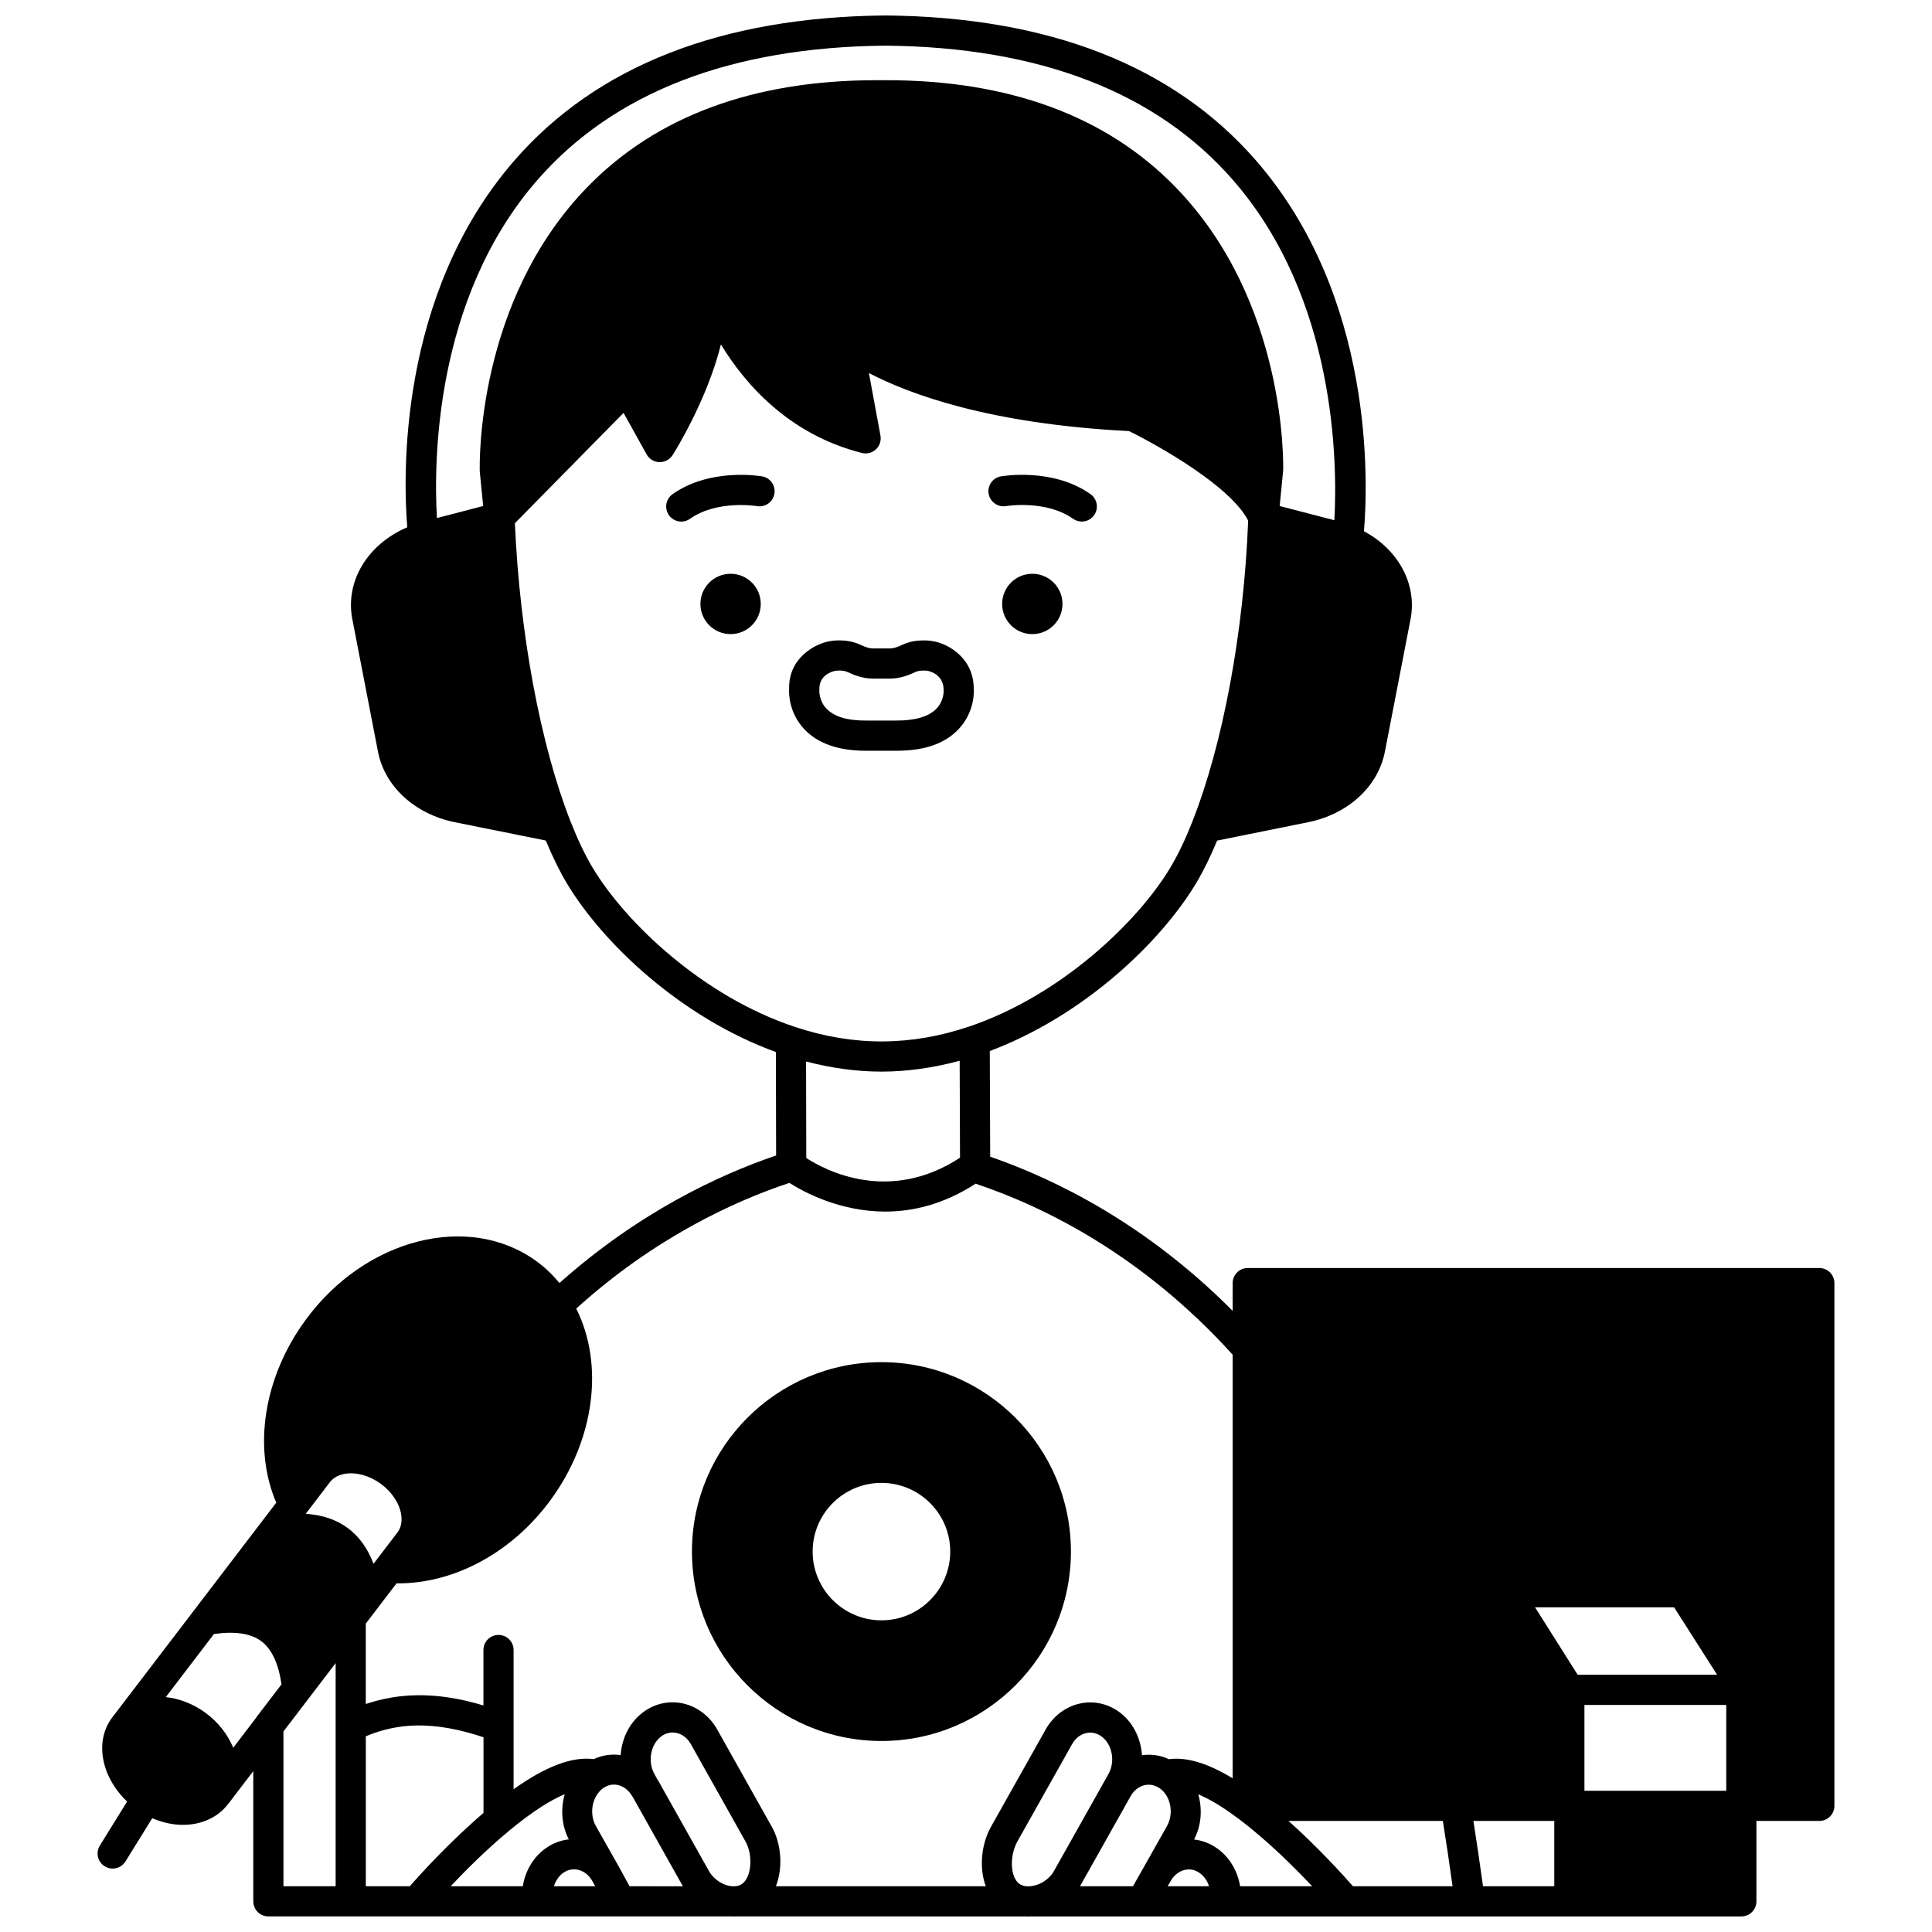 <?xml version="1.0" encoding="UTF-8"?>
<!-- Uploaded to: SVG Repo, www.svgrepo.com, Generator: SVG Repo Mixer Tools -->
<svg width="800px" height="800px" version="1.1" viewBox="144 144 512 512" xmlns="http://www.w3.org/2000/svg">
 <defs>
  <clipPath id="a">
   <path d="m169 148.09h462v503.81h-462z"/>
  </clipPath>
 </defs>
 <path d="m425.57 304.05c0 4.418-3.582 7.996-7.996 7.996-4.418 0-7.996-3.578-7.996-7.996 0-4.414 3.578-7.992 7.996-7.992 4.414 0 7.996 3.578 7.996 7.992"/>
 <path d="m345.61 304.05c0 4.418-3.578 7.996-7.996 7.996-4.414 0-7.996-3.578-7.996-7.996 0-4.414 3.582-7.992 7.996-7.992 4.418 0 7.996 3.578 7.996 7.992"/>
 <path d="m377.59 605.38c27.691 0 50.215-22.527 50.215-50.219 0-27.664-22.523-50.176-50.215-50.176s-50.215 22.508-50.215 50.176c0 27.691 22.527 50.219 50.215 50.219zm0-68.402c10.051 0 18.23 8.16 18.23 18.191 0 10.055-8.18 18.234-18.23 18.234-10.051 0-18.23-8.18-18.23-18.234 0-10.031 8.18-18.191 18.23-18.191z"/>
 <path d="m410.62 278.12c0.105-0.02 10.559-1.723 17.758 3.363 0.703 0.496 1.508 0.734 2.305 0.734 1.25 0 2.492-0.586 3.266-1.691 1.273-1.805 0.848-4.297-0.957-5.574-9.957-7.035-23.191-4.805-23.75-4.711-2.172 0.379-3.613 2.445-3.242 4.617 0.379 2.184 2.488 3.637 4.621 3.262z"/>
 <path d="m345.98 270.25c-0.559-0.098-13.789-2.328-23.746 4.711-1.805 1.27-2.234 3.766-0.957 5.574 0.777 1.098 2.016 1.691 3.266 1.691 0.797 0 1.598-0.238 2.305-0.734 7.199-5.082 17.652-3.383 17.754-3.363 2.172 0.367 4.242-1.074 4.617-3.246 0.387-2.18-1.07-4.254-3.238-4.633z"/>
 <g clip-path="url(#a)">
  <path d="m626.14 480.04h-151.48c-2.211 0-3.996 1.785-3.996 3.996v7.352c-22.832-22.965-46.797-34.82-64.254-40.855l-0.105-28c24.863-9.316 45.254-28.785 54.68-44.469 1.98-3.324 3.844-7.137 5.566-11.301l24.047-4.852c10.598-2.117 18.609-9.445 20.406-18.672l6.797-35.098c1.82-9.301-3.258-18.531-12.34-23.352 1.051-12.43 2.961-62.047-28.66-98.312-21.859-25.074-54.863-37.984-98.098-38.379-0.012 0-0.023 0.008-0.035 0.008-0.016 0-0.023-0.008-0.035-0.008-43.375 0.398-76.441 13.312-98.281 38.398-31.137 35.758-29.477 84.43-28.422 97.234-10.469 4.473-16.523 14.258-14.551 24.402l6.797 35.105c1.797 9.219 9.809 16.547 20.406 18.668l24.059 4.844c1.844 4.414 3.711 8.242 5.566 11.32 9.551 15.918 30.219 35.566 55.406 44.73l0.062 27.418c-15.223 5.176-36.457 15.109-57.41 33.797-1.773-2.137-3.773-4.07-6.027-5.727-17.941-13.117-45.43-6.141-61.273 15.539-11.086 15.129-13.996 33.82-7.758 48.398l-21.965 28.77c0 0.004-0.004 0.004-0.008 0.008l-21.559 28.23c-0.008 0.008-0.008 0.02-0.012 0.027-0.012 0.012-0.023 0.023-0.035 0.035-4.613 6.293-2.773 15.633 4.055 22.137l-7.227 11.664c-1.16 1.879-0.578 4.34 1.301 5.5 0.656 0.406 1.379 0.594 2.094 0.594 1.34 0 2.652-0.672 3.406-1.898l7.094-11.449c2.684 1.156 5.445 1.766 8.102 1.766 4.84 0 9.27-1.906 12.047-5.59 0.012-0.016 0.031-0.02 0.047-0.039l0.035-0.047 0.004-0.004 6.535-8.566v34.508c0 2.211 1.785 3.996 3.996 3.996h122.81c0.195 0.012 0.395 0.031 0.574 0.031 0.219 0 0.402-0.016 0.574-0.031l76.812 0.008c0.195 0.012 0.398 0.031 0.578 0.031 0.23 0 0.43-0.012 0.594-0.031h7.086c0.035 0 0.062 0.02 0.098 0.02s0.066-0.02 0.105-0.02h22.156c0.02 0 0.039 0.012 0.059 0.012 0.02 0 0.039-0.012 0.059-0.012h22.055c0.035 0 0.062 0.02 0.098 0.02s0.066-0.02 0.105-0.02h31.711c0.047 0 0.094 0.027 0.141 0.027 0.051 0 0.102-0.023 0.148-0.027h104.59c2.211 0 3.996-1.785 3.996-3.996v-21.309h16.672c2.211 0 3.996-1.785 3.996-3.996v-138.53c0-2.215-1.789-4.008-3.996-4.008zm-195.93 163.84 13.402-23.844c0.836-1.5 2.109-2.539 3.59-2.918 1.305-0.324 2.668-0.117 3.828 0.609 0.023 0.016 0.051 0.027 0.074 0.043 0.004 0.004 0.012 0.004 0.016 0.008 0.066 0.039 0.137 0.078 0.199 0.117 0.008 0.004 0.016 0.012 0.031 0.023 2.918 2.074 3.789 6.656 1.91 10.008l-5.996 10.633c0 0.004 0 0.004-0.004 0.008l-3.008 5.312zm-14.129 0c-0.723-0.039-1.395-0.266-1.953-0.656-2.398-1.711-2.652-7.375-0.508-11.219l14.477-25.758c0.875-1.566 2.211-2.617 3.754-2.965 1.379-0.32 2.793-0.012 3.992 0.844 2.918 2.074 3.789 6.656 1.906 10.016l-1.121 2-13.453 23.934c-1.289 2.137-3.891 3.699-6.359 3.809h-0.734zm38.148-1.387c0.898-1.566 2.25-2.621 3.805-2.961 0.949-0.215 2.402-0.234 3.93 0.863 1.16 0.816 1.977 2.062 2.445 3.484h-10.965zm12.367-8.621c-1.871-1.344-3.977-2.148-6.164-2.383 1.977-3.738 2.231-8.09 1.121-11.98 2.719 1.148 6.164 3.09 10.598 6.426 7.465 5.574 14.695 12.75 19.594 17.945h-19.102c-0.66-4.051-2.82-7.731-6.047-10.008zm95.504-46.043-11.297-17.875h36.848l11.398 17.875zm1.793 7.996h37.582v22.746h-37.582zm-206.22-144.94-0.059-25.578c6.703 1.754 13.402 2.68 19.977 2.68 6.84 0 13.789-0.996 20.73-2.879l0.094 25.695c-18.754 12.293-35.688 3.371-40.742 0.082zm-71.293-259.14c20.27-23.273 51.32-35.266 92.285-35.648 40.805 0.379 71.781 12.348 92.062 35.586 27.629 31.645 27.703 75.781 26.887 90.184l-14.488-3.766 0.922-9.391c0.051-1.82 0.914-44.848-28.523-75.125-18.27-18.801-44.074-28.332-76.699-28.332h-2.473c-32.617 0-58.426 9.531-76.703 28.332-29.438 30.277-28.574 73.305-28.504 75.406l0.898 9.109-12.246 3.188c-0.84-14.059-0.953-57.91 26.582-89.543zm14.676 182.21c-1.914-3.18-3.879-7.273-5.82-12.152-8.02-20.379-13.5-49.852-14.785-79.145l28.797-29.242 6.117 11.008c0.688 1.23 1.969 2.012 3.379 2.055 1.422 0 2.742-0.668 3.496-1.859 0.484-0.758 9.145-14.555 12.809-29.344 6.32 10.379 17.957 23.887 37.371 28.762 1.328 0.332 2.723-0.031 3.715-0.961 0.992-0.93 1.438-2.305 1.195-3.641l-3.062-16.582c10.457 5.484 31.734 13.496 68.922 15.387 8.023 3.93 27.031 14.711 31.586 23.734-1.145 29.441-6.652 59.215-14.828 79.844-1.793 4.586-3.75 8.68-5.82 12.145-8.719 14.508-29.062 33.848-53.113 42.02-15.445 5.25-30.613 5.352-46.156 0.223-24.355-8.008-44.957-27.512-53.801-42.25zm52.145 83.527c3.945 2.504 13.441 7.598 25.441 7.598 7.281 0 15.48-1.922 23.906-7.391 18.129 6.074 44.137 18.832 68.113 45.312v112.27c-6.617-4.023-12.199-5.691-16.891-5.07-2.25-1.039-4.691-1.398-7.133-1.051-0.312-4.547-2.445-8.906-6.168-11.551-3.078-2.184-6.773-2.938-10.383-2.121-3.742 0.844-7.012 3.348-8.977 6.859l-14.477 25.758c-2.57 4.609-3.219 10.824-1.395 15.781h-55.609c1.941-5.035 1.41-11.316-1.102-15.789l-14.477-25.789c-1.98-3.519-5.262-6.016-9.008-6.856-3.594-0.805-7.285-0.055-10.367 2.137-3.758 2.703-5.891 7.019-6.191 11.543-2.438-0.348-4.887 0.016-7.133 1.059-5.684-0.734-12.699 1.898-21.242 7.988v-36.898c0-2.211-1.785-3.996-3.996-3.996-2.211 0-3.996 1.785-3.996 3.996v14.688c-6.293-1.891-12.148-2.805-17.762-2.695-4.629 0.062-9.109 0.875-13.418 2.316v-21.309l3.164-4.137c0.023-0.031 0.047-0.062 0.07-0.098l4.926-6.449c0.16 0 0.316 0.016 0.477 0.016 15.031 0 30.312-8.324 40.41-22.188 11.629-15.922 14.156-35.816 6.723-50.629 20.711-18.738 41.746-28.41 56.492-33.309zm-15.113 186.4c-2.344-0.113-4.941-1.793-6.188-4 0-0.004-0.004-0.004-0.004-0.008l-13.297-23.688c-0.07-0.137-0.164-0.293-0.27-0.453-0.035-0.055-0.074-0.109-0.117-0.164l-0.781-1.422c-1.879-3.367-0.996-7.977 1.902-10.062 1.188-0.844 2.59-1.141 3.965-0.836 1.562 0.352 2.91 1.406 3.785 2.965l14.473 25.789c2.074 3.684 1.602 9.469-0.887 11.238-0.562 0.395-1.156 0.602-1.859 0.637h-0.723zm-27.246 0-2.902-5.312c-0.008-0.012-0.016-0.016-0.023-0.027-0.004-0.008-0.004-0.016-0.008-0.023l-5.984-10.578c-1.867-3.344-1.035-7.887 1.934-10.09 0.098-0.051 0.195-0.105 0.293-0.164 1.422-0.895 2.773-0.836 3.656-0.621 1.465 0.344 2.75 1.336 3.633 2.781 0.07 0.121 0.152 0.238 0.238 0.352l13.289 23.684zm-69.898 0v-39.754c4.285-1.805 8.816-2.797 13.547-2.863 5.363-0.078 11.234 0.984 17.641 3.121v20.055c-8.926 7.637-16.633 16.129-19.539 19.441zm-42.543-46.012c-3.269-2.379-6.918-3.734-10.461-4.129l12.758-16.707c5.484-0.785 9.73-0.195 12.531 1.891 2.805 2.086 4.578 5.984 5.375 11.438l-6.656 8.715c-0.027 0.035-0.031 0.078-0.055 0.121l-6.082 7.973c-1.438-3.457-3.906-6.731-7.41-9.301zm37.766-48.918c-3.027-2.238-6.762-3.488-11.137-3.781l6.32-8.281c1.133-1.562 2.875-2.125 4.133-2.328 2.973-0.477 6.5 0.52 9.418 2.648 2.93 2.141 4.957 5.191 5.418 8.164 0.195 1.281 0.191 3.133-0.918 4.652l-6.414 8.395c-1.531-4.059-3.805-7.234-6.82-9.469zm-3.219 35.793v59.137h-13.832v-41.023zm45.746 44.613c6.57-5.492 11.426-8.387 14.965-9.883-1.117 3.891-0.863 8.234 1.082 11.984-2.18 0.234-4.281 1.035-6.148 2.371-3.266 2.336-5.398 5.981-6.043 10.051h-19.125c3.922-4.16 9.398-9.648 15.27-14.523zm14.551 10.973c1.492-1.055 2.922-1.023 3.883-0.832 1.562 0.344 2.922 1.391 3.824 2.957l0.777 1.418h-10.934c0.473-1.438 1.293-2.715 2.449-3.543zm209.31 3.551c-2.652-3.023-9.238-10.297-17.082-17.312h40.895c0.82 5.047 1.836 11.926 2.578 17.312zm34.457 0c-0.703-5.191-1.695-11.965-2.547-17.312h21.434v17.312z"/>
 </g>
 <path d="m373.35 342.95h0.363 7.719 0.367c7.223 0 12.695-1.926 16.258-5.742 4.305-4.598 4.035-10.066 3.996-10.285 0.184-8.57-6.812-12.23-10.473-12.949-0.457-0.094-4.586-0.91-8.422 0.895-1.422 0.676-2.449 0.977-3.332 0.977h-4.473c-0.879 0-1.906-0.301-3.336-0.977-3.828-1.805-7.965-0.992-8.359-0.91-3.727 0.738-10.723 4.398-10.527 12.582-0.047 0.605-0.32 6.074 3.984 10.672 3.574 3.809 9.043 5.738 16.234 5.738zm-8.07-21.16c0.141-0.031 0.59-0.09 1.164-0.09 0.668 0 1.5 0.082 2.164 0.398 1.582 0.746 4 1.742 6.75 1.742h4.473c2.75 0 5.168-0.996 6.75-1.742 1.168-0.547 2.867-0.395 3.352-0.305 0.992 0.223 4.223 1.234 4.144 5.281 0.004 0.105 0.082 2.676-1.922 4.75-2.023 2.086-5.75 3.176-10.68 3.125h-7.789c-5.109 0.062-8.621-1.035-10.641-3.125-2.012-2.078-1.926-4.644-1.914-5.078-0.094-3.719 3.137-4.731 4.148-4.957z"/>
</svg>
